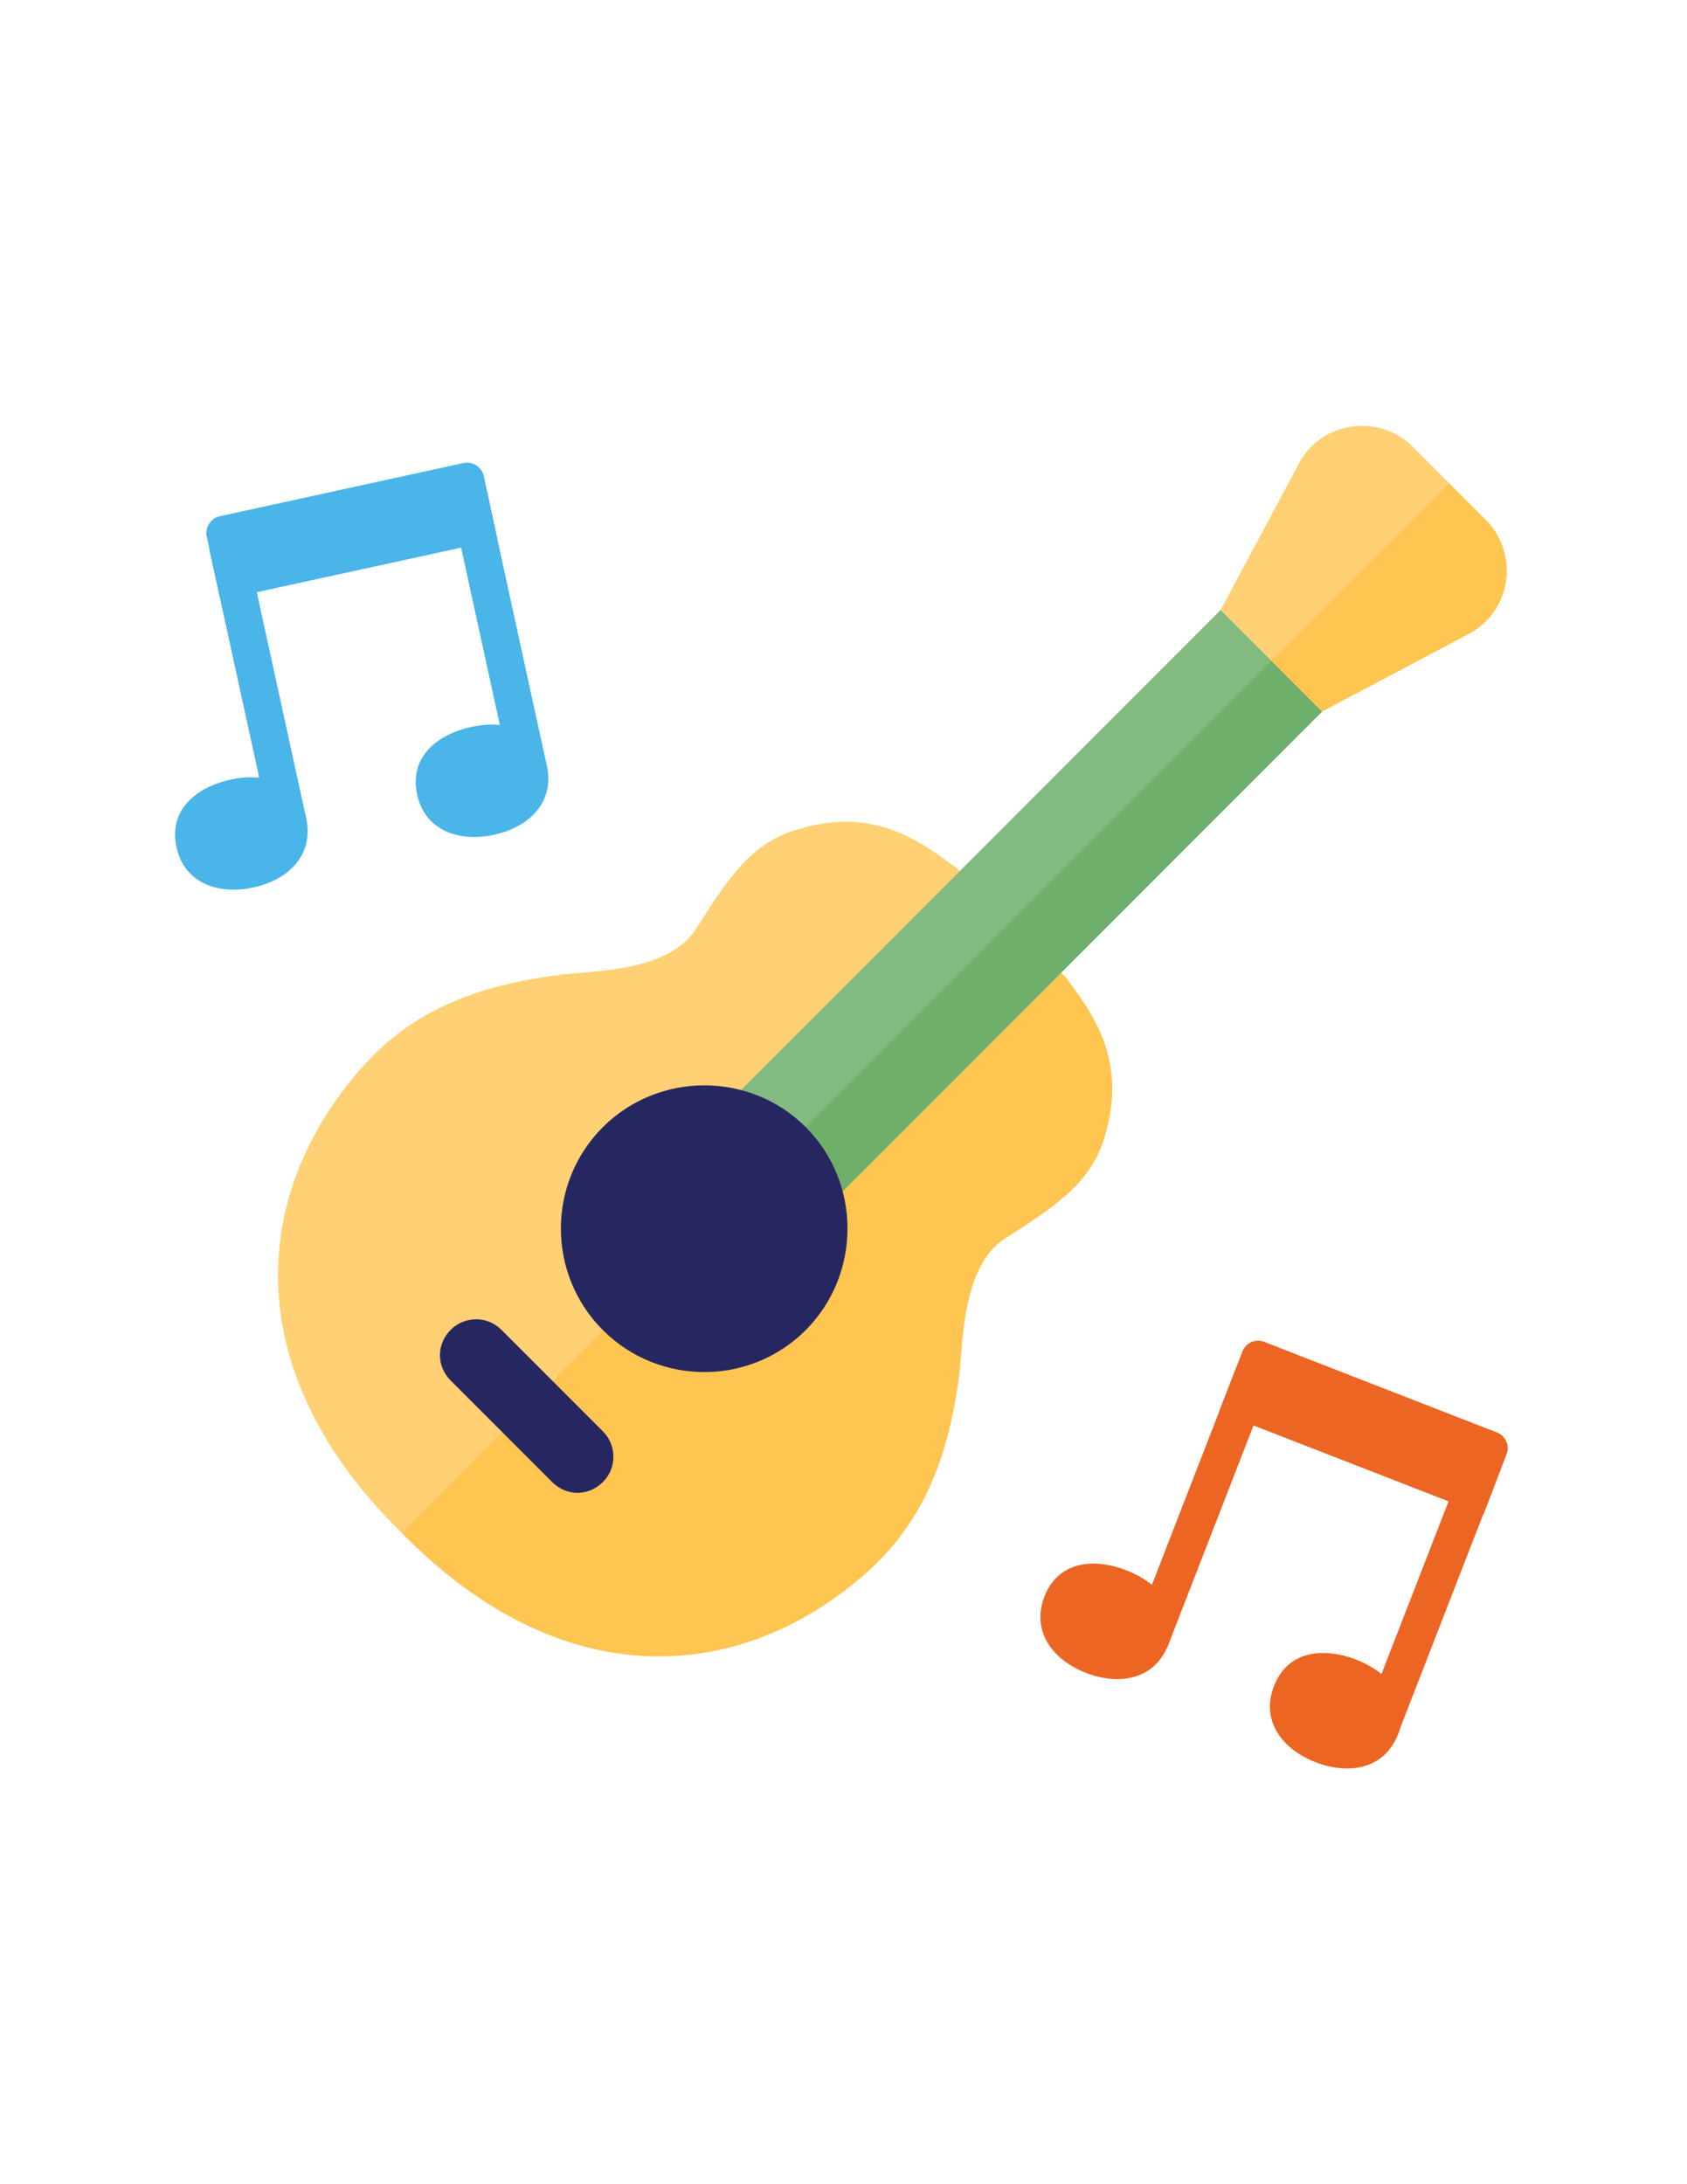 <?xml version="1.0" encoding="utf-8"?>
<!-- Generator: Adobe Illustrator 23.0.2, SVG Export Plug-In . SVG Version: 6.00 Build 0)  -->
<svg version="1.1" id="Layer_1" xmlns="http://www.w3.org/2000/svg" xmlns:xlink="http://www.w3.org/1999/xlink" x="0px" y="0px"
	 viewBox="0 0 612 792" style="enable-background:new 0 0 612 792;" xml:space="preserve">
<style type="text/css">
	.st0{fill:#FFD074;}
	.st1{fill:#FEC551;}
	.st2{fill:#262760;}
	.st3{fill:#83BA80;}
	.st4{fill:#6FAF6C;}
	.st5{fill:#49B5E8;}
	.st6{fill:#ED6523;}
</style>
<g>
	<g>
		<path class="st0" d="M202.8,353.5c12.9-1.5,39.8-1.2,49.7-16.7c11.7-18.4,19.9-30.7,35.7-35.7c27.9-8.9,44.7,3,59.2,14l19,20.5
			L145.7,555.8l0,0C86.6,498,90.4,433.4,131.1,387.3C150.2,365.5,174.5,357.2,202.8,353.5z"/>
		<path class="st1" d="M314.2,570.4c-46.2,40.7-110.7,44.5-168.5-14.6l0,0l220.2-220.7l20.5,19c10.9,14.4,22.9,31.3,14,59.2
			c-5.1,15.8-17.3,24-35.7,35.7c-15.5,9.9-15.3,36.8-16.7,49.7C344.2,526.9,335.9,551.2,314.2,570.4z"/>
		<path class="st2" d="M218.7,537.4c-5.2,5.2-13.2,5.2-18.4,0l-36.8-36.8c-5.2-5.2-5.2-13.2,0-18.4c5-5,13.2-5.2,18.4,0l36.8,36.8
			C223.9,524.2,223.7,532.5,218.7,537.4z"/>
		<polygon class="st3" points="479.6,258 294.3,443.4 257.5,406.6 442.8,221.2 458.1,218.1 482.7,242.8 		"/>
		<polygon class="st4" points="479.6,258 294.3,443.4 275.9,425 470.4,230.4 482.7,242.8 		"/>
		<path class="st0" d="M534,229.2L479.6,258l-36.8-36.8l29-54.2c8.6-14.5,28.7-16.9,40.7-5l26.5,26.5
			C550.9,200.5,548.5,220.5,534,229.2z"/>
		<path class="st1" d="M534,229.2L479.6,258l-18.4-18.4l64.5-64.3l13.2,13.2C550.9,200.5,548.5,220.5,534,229.2z"/>
		<path class="st2" d="M292.3,408.7c-20.2-20.2-53.3-20.2-73.6,0c-20.4,20.4-20.2,53.4,0,73.6c20.2,20.2,53.2,20.4,73.6,0
			C312.5,462,312.5,428.9,292.3,408.7z"/>
	</g>
	<g>
		<path class="st5" d="M89.3,197.1c-0.8-3.6-4.4-6-8-5.2s-5.9,4.4-5.2,8l21.8,99.8c0.7,3.2,3.5,5.3,6.6,5.3c0.5,0,1-0.1,1.4-0.2
			c3.6-0.8,6-4.4,5.2-8L89.3,197.1z"/>
		<path class="st5" d="M198.4,277.8L176.6,178c-0.8-3.6-4.4-6-8-5.2s-6,4.4-5.2,8l21.8,99.8c0.7,3.2,3.5,5.3,6.6,5.3
			c0.5,0,1,0,1.4-0.2C196.9,285,199.2,281.4,198.4,277.8z"/>
		<path class="st5" d="M111.1,296.8c2.8,13-6.2,22.2-19.2,25s-25.1-1.7-27.9-14.7s6.6-21.5,19.6-24.4
			C96.5,279.9,108.2,283.8,111.1,296.8z"/>
		<path class="st5" d="M198.4,277.7c2.8,13-6.2,22.2-19.2,25s-25.1-1.7-27.9-14.7s6.6-21.5,19.6-24.4
			C183.8,260.8,195.5,264.7,198.4,277.7z"/>
		<path class="st5" d="M180.5,195.7L80,217.6l-5-23c-0.7-3.3,1.4-6.7,4.7-7.4l88.4-19.3c3.3-0.7,6.7,1.4,7.4,4.7L180.5,195.7z"/>
	</g>
	<g>
		<path class="st6" d="M457,492.6c-3.5-1.3-7.4,0.4-8.7,3.8l-37,95.2c-1.3,3.5,0.4,7.4,3.8,8.7c0.8,0.3,1.6,0.5,2.4,0.5
			c2.7,0,5.3-1.6,6.3-4.3l37-95.2C462.2,497.8,460.5,493.9,457,492.6z"/>
		<path class="st6" d="M540.3,524.9c-3.5-1.3-7.4,0.4-8.7,3.8l-37,95.2c-1.3,3.5,0.4,7.4,3.8,8.7c0.8,0.3,1.6,0.5,2.4,0.5
			c2.7,0,5.3-1.6,6.3-4.3l37-95.2C545.5,530.2,543.8,526.3,540.3,524.9z"/>
		<path class="st6" d="M538.1,549.3L442.2,512l8.5-21.9c1.2-3.2,4.8-4.8,8-3.5l84.3,32.8c3.2,1.2,4.8,4.8,3.5,8L538.1,549.3z"/>
		<path class="st6" d="M423.8,596.4c-4.8,12.4-17.4,15-29.8,10.2c-12.4-4.8-19.9-15.3-15.1-27.7c4.8-12.4,17.3-14.3,29.7-9.5
			C421.1,574.3,428.7,584,423.8,596.4z"/>
		<path class="st6" d="M507.2,628.8c-4.8,12.4-17.4,15-29.9,10.2c-12.4-4.8-20-15.3-15.1-27.7c4.8-12.4,17.4-14.3,29.8-9.5
			C504.4,606.7,512,616.4,507.2,628.8z"/>
	</g>
</g>
</svg>
